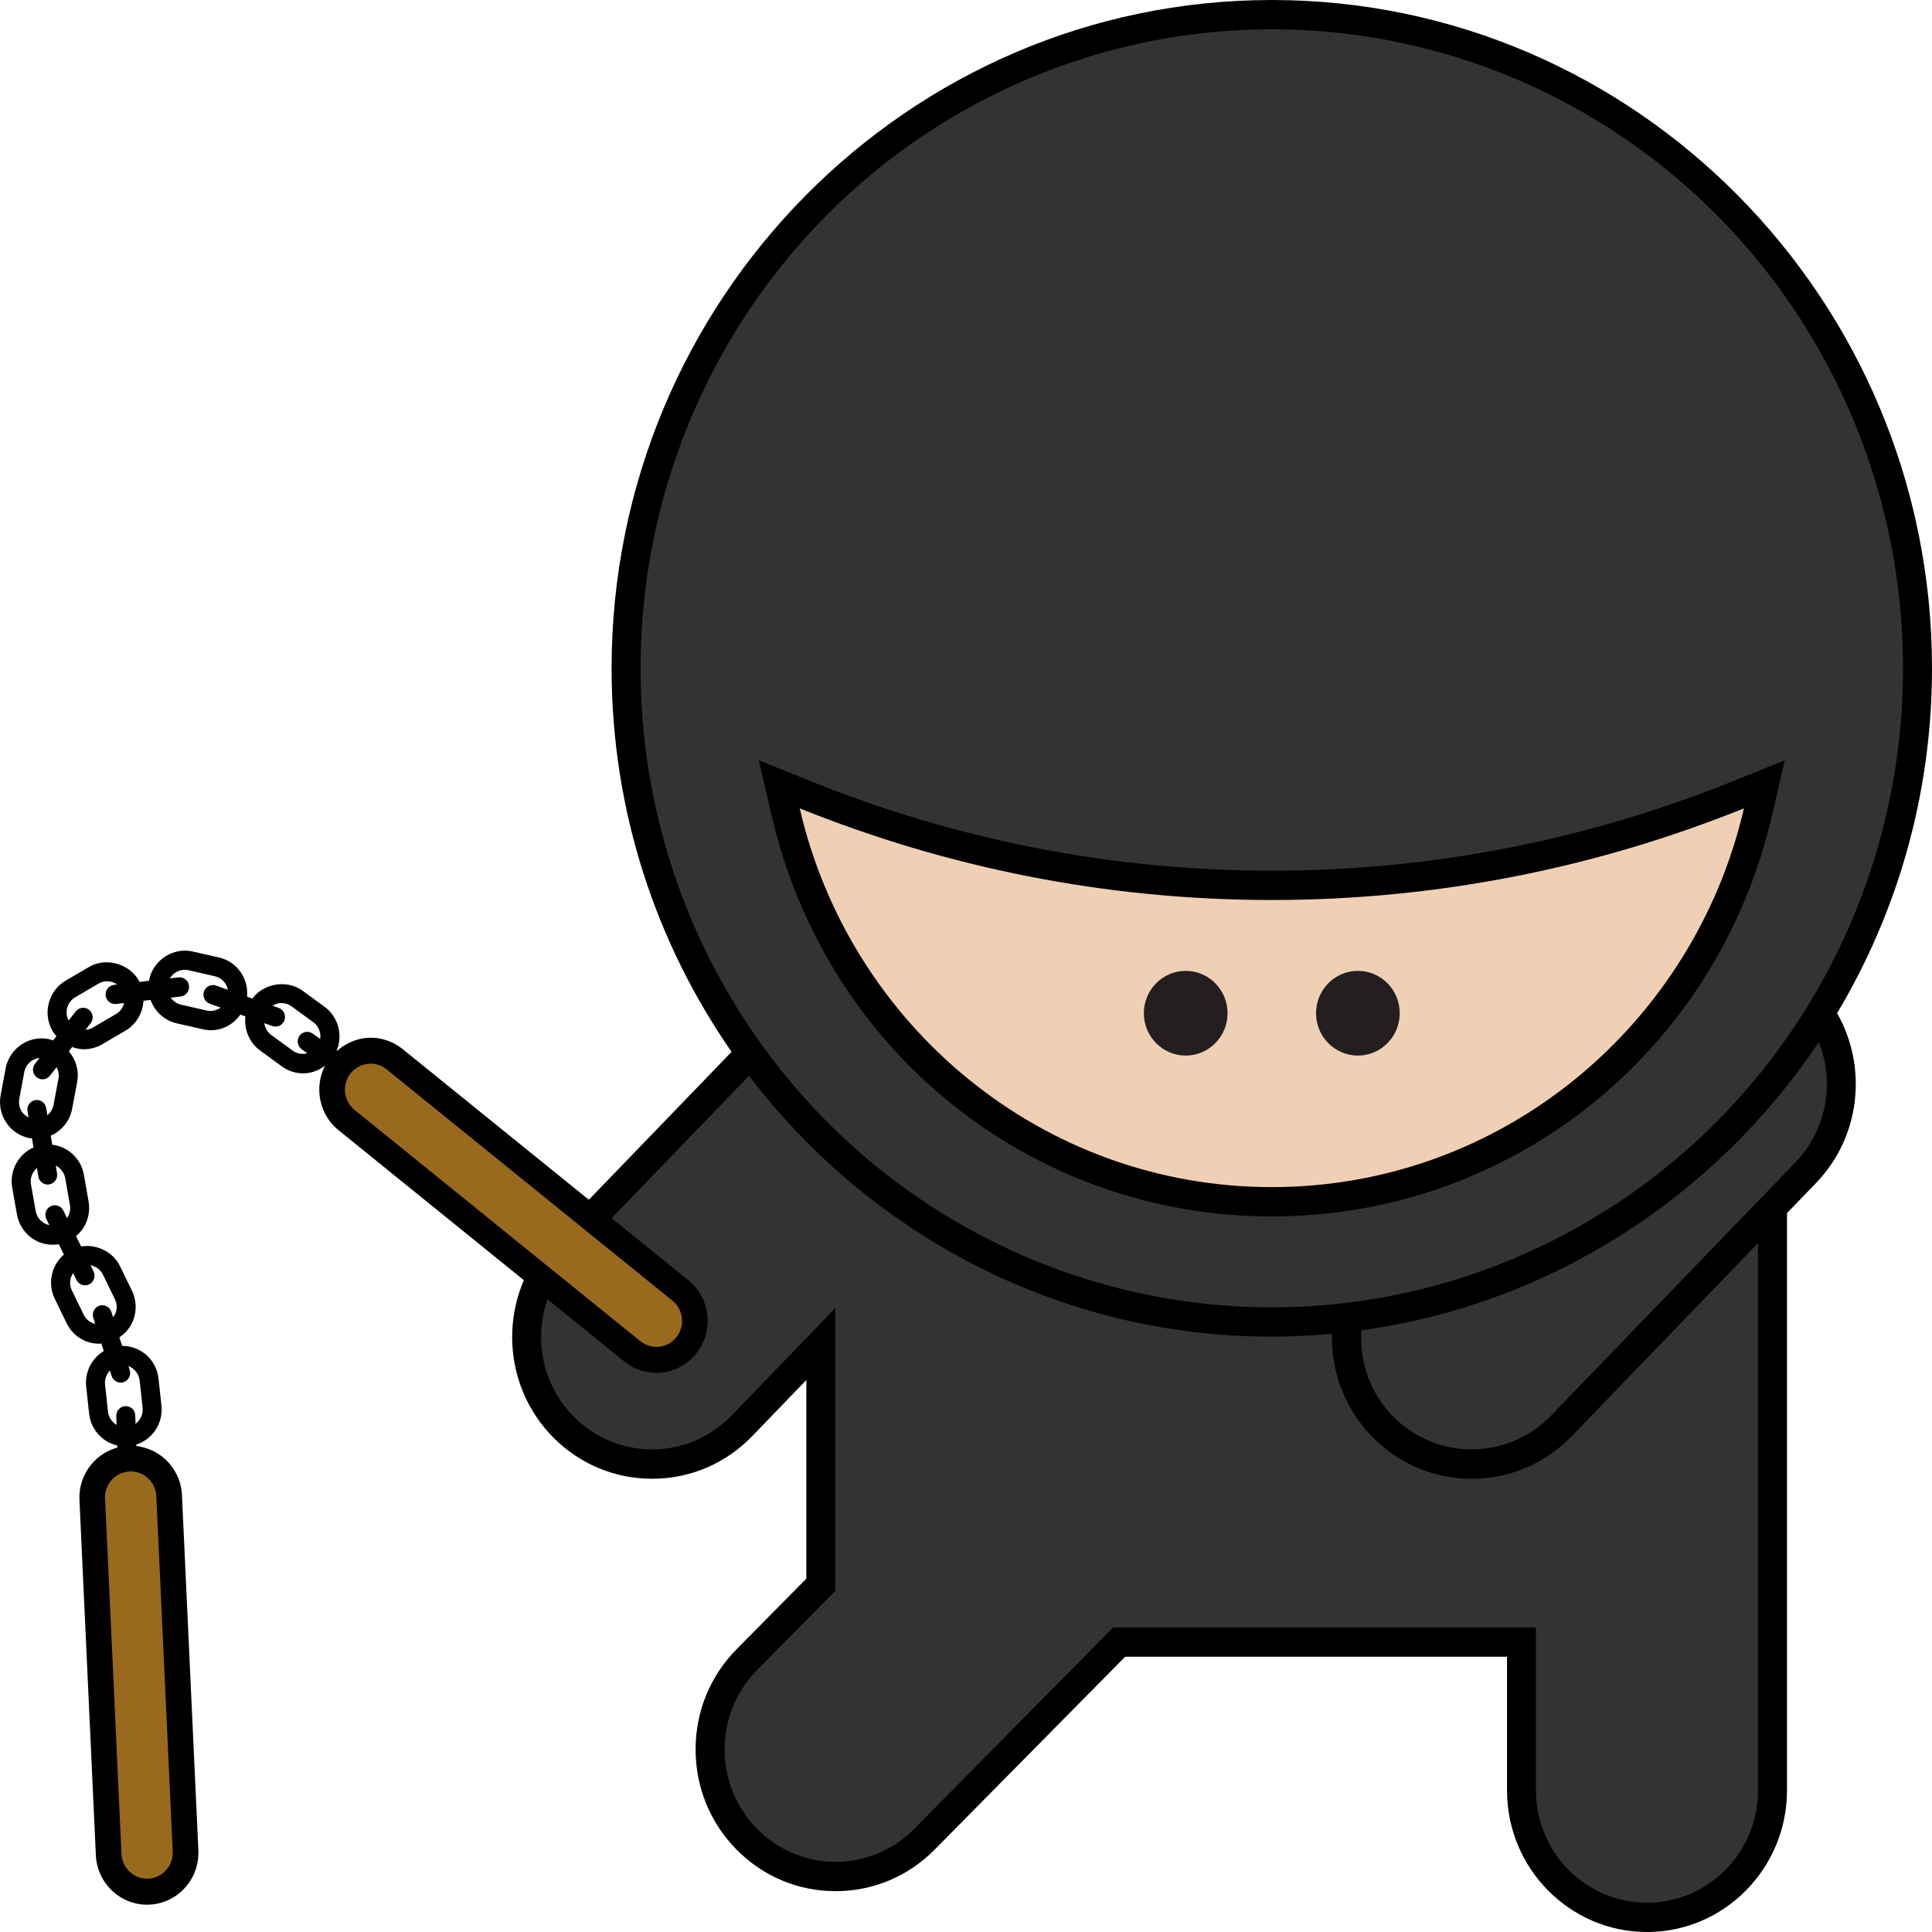 <?xml version="1.0" encoding="utf-8"?>
<!-- Generator: Adobe Illustrator 15.0.2, SVG Export Plug-In . SVG Version: 6.00 Build 0)  -->
<!DOCTYPE svg PUBLIC "-//W3C//DTD SVG 1.1//EN" "http://www.w3.org/Graphics/SVG/1.1/DTD/svg11.dtd">
<svg version="1.1" id="Layer_1" xmlns="http://www.w3.org/2000/svg" xmlns:xlink="http://www.w3.org/1999/xlink" x="0px" y="0px"
	 width="100px" height="100px" viewBox="0 0 100 100" enable-background="new 0 0 100 100" xml:space="preserve">
<path d="M100,34.592C100,15.517,84.671,0,65.827,0C46.985,0,31.656,15.517,31.656,34.592c0,7.383,2.303,14.228,6.211,19.851
	l-9.299,9.636c-2.791,2.895-2.737,7.547,0.119,10.374c1.362,1.347,3.161,2.088,5.065,2.088c1.967,0,3.808-0.784,5.183-2.208
	l2.801-2.903V81.71l-3.609,3.653c-1.37,1.386-2.123,3.228-2.123,5.187c0,1.96,0.753,3.802,2.123,5.187
	c1.368,1.386,3.187,2.149,5.124,2.149s3.756-0.764,5.125-2.149l9.864-9.986h19.762v6.914c0,4.046,3.251,7.336,7.247,7.336
	c3.995,0,7.246-3.29,7.246-7.336V62.79L94,61.229c2.316-2.402,2.667-6.012,1.088-8.787C98.204,47.227,100,41.118,100,34.592z"/>
<g>
	<path fill="#333333" d="M38.769,55.682l-9.127,9.457c-2.218,2.299-2.176,5.981,0.095,8.228c1.119,1.105,2.568,1.656,4.017,1.656
		c1.492,0,2.985-0.586,4.111-1.752l5.373-5.567v14.635l-4.049,4.099c-2.245,2.271-2.245,5.955,0,8.227
		c1.122,1.137,2.592,1.705,4.063,1.705c1.471,0,2.942-0.568,4.063-1.705l10.305-10.431H79.5v8.432c0,3.214,2.573,5.818,5.748,5.818
		c3.174,0,5.747-2.604,5.747-5.818V64.343l-9.641,9.989c-1.375,1.424-3.216,2.208-5.183,2.208c-1.903,0-3.702-0.741-5.063-2.088
		c-1.494-1.478-2.214-3.454-2.169-5.418c-1.026,0.095-2.063,0.15-3.112,0.15C54.822,69.185,45.022,63.886,38.769,55.682z"/>
</g>
<g>
	<g>
		<path fill="#333333" d="M70.46,68.858c-0.096,1.626,0.455,3.28,1.695,4.508c1.119,1.105,2.568,1.656,4.017,1.656
			c1.492,0,2.985-0.586,4.111-1.752l12.645-13.103c1.641-1.701,2.037-4.157,1.216-6.23C88.816,61.902,80.296,67.502,70.46,68.858z"
			/>
	</g>
</g>
<g>
	<ellipse fill="#333333" cx="65.828" cy="34.592" rx="32.673" ry="33.075"/>
</g>
<g>
	<path d="M89.71,40.429c-7.631,3.077-15.666,4.637-23.883,4.637c-8.216,0-16.25-1.56-23.88-4.637l-2.668-1.076l0.654,2.831
		c2.826,12.234,13.474,20.778,25.895,20.778s23.07-8.544,25.897-20.778l0.654-2.832L89.71,40.429z"/>
</g>
<g>
	<g>
		<path fill="#EFD0B5" d="M41.393,41.839c2.594,11.235,12.546,19.606,24.435,19.606c11.89,0,21.841-8.371,24.438-19.606
			c-7.562,3.049-15.801,4.745-24.438,4.745C57.193,46.584,48.953,44.889,41.393,41.839z"/>
	</g>
</g>
<ellipse fill="#231F20" cx="61.372" cy="52.444" rx="2.166" ry="2.192"/>
<ellipse fill="#231F20" cx="70.284" cy="52.444" rx="2.166" ry="2.192"/>
<path d="M35.635,66.272L20.84,54.3c-0.336-0.271-0.738-0.458-1.161-0.54c-0.813-0.157-1.625,0.096-2.234,0.637l-0.018-0.013
	c0.327-0.798,0.089-1.75-0.631-2.276l-1.129-0.825c-0.802-0.588-2.01-0.396-2.604,0.401l-0.276-0.098
	c0.037-0.414-0.053-0.826-0.275-1.184c-0.268-0.432-0.686-0.731-1.178-0.843L9.975,49.25c-1.001-0.228-2.026,0.428-2.251,1.44
	c-0.006,0.026-0.005,0.051-0.009,0.076l-0.5,0.059c-0.013-0.027-0.021-0.055-0.035-0.08c-0.502-0.876-1.707-1.207-2.573-0.694
	l-1.204,0.705c-0.437,0.257-0.749,0.67-0.878,1.163c-0.128,0.491-0.061,1.004,0.191,1.441c0.058,0.101,0.134,0.185,0.207,0.271
	l-0.174,0.224c-0.083-0.028-0.165-0.06-0.253-0.076c-1.026-0.196-2.009,0.502-2.203,1.517L0.034,56.68
	c-0.095,0.501,0.009,1.008,0.292,1.43c0.283,0.421,0.711,0.705,1.205,0.801c0.042,0.008,0.083,0.007,0.124,0.013l0.078,0.47
	c-0.778,0.345-1.256,1.193-1.101,2.079l0.245,1.384c0.16,0.911,0.939,1.572,1.852,1.572c0.001,0,0.001,0,0.001,0
	c0.104,0,0.208-0.011,0.313-0.027l0.265,0.533c-0.642,0.553-0.862,1.491-0.474,2.29l0.616,1.265
	c0.319,0.655,0.966,1.062,1.689,1.062c0.037,0,0.072-0.011,0.109-0.013l0.123,0.391c-0.612,0.371-0.993,1.078-0.91,1.843
	l0.152,1.401c0.102,0.934,0.858,1.64,1.775,1.687c-1.341,0.196-2.345,1.388-2.275,2.784l0.849,18.391
	c0.075,1.48,1.325,2.624,2.788,2.547c1.462-0.075,2.591-1.341,2.517-2.822l-0.85-18.39c-0.071-1.418-1.225-2.515-2.608-2.539
	c0.968-0.172,1.655-1.073,1.547-2.077l-0.152-1.399C8.1,70.381,7.282,69.658,6.32,69.665l-0.14-0.442
	c0.343-0.23,0.606-0.562,0.741-0.964c0.162-0.482,0.129-1-0.094-1.457L6.213,65.54c-0.368-0.756-1.217-1.155-2.014-1.024
	l-0.266-0.536c0.127-0.107,0.245-0.227,0.343-0.367c0.288-0.418,0.397-0.926,0.309-1.427l-0.244-1.387
	c-0.148-0.835-0.826-1.45-1.636-1.549l-0.078-0.468c0.559-0.245,0.986-0.752,1.106-1.389l0.261-1.384
	c0.11-0.593-0.069-1.169-0.43-1.594l0.171-0.221c0.196,0.068,0.398,0.116,0.611,0.116c0.33,0,0.656-0.089,0.943-0.257l1.203-0.704
	c0.571-0.335,0.9-0.928,0.934-1.549l0.368-0.044c0.213,0.589,0.704,1.063,1.351,1.211l1.359,0.311
	c0.135,0.031,0.273,0.047,0.411,0.047c0.628,0,1.181-0.318,1.525-0.809l0.262,0.093c-0.073,0.663,0.189,1.345,0.758,1.763
	l1.129,0.825c0.322,0.236,0.703,0.36,1.1,0.36c0.413,0,0.805-0.146,1.128-0.392l0.003,0.002c-0.568,1.114-0.302,2.519,0.7,3.33
	l14.794,11.972c0.336,0.273,0.738,0.461,1.161,0.542c0.971,0.187,1.956-0.182,2.572-0.963
	C36.963,68.893,36.776,67.197,35.635,66.272z M7.228,71.461L7.38,72.86c0.054,0.5-0.303,0.951-0.796,1.007
	c-0.508,0.043-0.941-0.311-0.995-0.806l-0.152-1.399c-0.03-0.279,0.076-0.534,0.253-0.722l0.088,0.277
	c0.067,0.212,0.261,0.347,0.469,0.347c0.05,0,0.1-0.008,0.149-0.023c0.259-0.084,0.401-0.363,0.319-0.625l-0.065-0.207
	C6.958,70.827,7.19,71.11,7.228,71.461z M5.331,65.979l0.615,1.263c0.107,0.218,0.123,0.466,0.046,0.696
	c-0.031,0.091-0.084,0.168-0.139,0.243l-0.088-0.277c-0.083-0.262-0.359-0.404-0.618-0.323c-0.259,0.084-0.401,0.363-0.319,0.625
	l0.101,0.319c-0.257-0.062-0.478-0.23-0.597-0.478l-0.615-1.264c-0.146-0.298-0.101-0.631,0.066-0.892l0.18,0.363
	c0.086,0.174,0.26,0.274,0.439,0.274c0.074,0,0.149-0.018,0.22-0.053c0.242-0.124,0.341-0.422,0.219-0.668l-0.157-0.317
	C4.961,65.544,5.203,65.716,5.331,65.979z M3.374,60.974l0.244,1.388c0.043,0.239-0.01,0.481-0.147,0.682c0,0,0,0-0.001,0.001
	l-0.191-0.388c-0.122-0.246-0.417-0.344-0.66-0.222c-0.242,0.124-0.34,0.423-0.218,0.668l0.152,0.309
	c-0.353-0.073-0.64-0.355-0.706-0.73l-0.245-1.384c-0.059-0.329,0.077-0.639,0.31-0.842l0.073,0.441
	c0.04,0.243,0.248,0.416,0.483,0.416c0.027,0,0.055-0.003,0.082-0.008c0.269-0.046,0.449-0.302,0.403-0.572l-0.067-0.403
	C3.132,60.455,3.322,60.683,3.374,60.974z M3.028,55.824l-0.261,1.384c-0.04,0.212-0.16,0.387-0.314,0.519l-0.062-0.376
	c-0.045-0.271-0.306-0.459-0.565-0.408c-0.269,0.045-0.449,0.301-0.403,0.572l0.052,0.32c-0.13-0.068-0.25-0.157-0.335-0.285
	C1.003,57.349,0.954,57.105,1,56.866l0.259-1.384c0.076-0.396,0.401-0.682,0.789-0.725l-0.236,0.304
	c-0.168,0.216-0.131,0.529,0.083,0.699c0.09,0.071,0.197,0.105,0.304,0.105c0.146,0,0.289-0.064,0.386-0.189l0.345-0.443
	C3.02,55.411,3.068,55.612,3.028,55.824z M6.001,52.489l-1.204,0.704c-0.113,0.067-0.241,0.101-0.37,0.112l0.265-0.34
	c0.168-0.215,0.131-0.528-0.083-0.698c-0.212-0.168-0.52-0.133-0.69,0.083l-0.367,0.473c-0.104-0.202-0.134-0.429-0.078-0.649
	c0.063-0.236,0.212-0.434,0.421-0.557l1.205-0.705c0.137-0.081,0.292-0.124,0.449-0.124c0.188,0,0.364,0.065,0.514,0.171
	l-0.162,0.019c-0.27,0.031-0.463,0.278-0.432,0.55c0.028,0.255,0.241,0.441,0.487,0.441c0.02,0,0.038,0,0.058-0.004l0.407-0.047
	C6.363,52.151,6.221,52.36,6.001,52.489z M10.72,52.31l-1.357-0.311c-0.222-0.052-0.4-0.188-0.524-0.361l0.512-0.061
	c0.27-0.031,0.463-0.277,0.432-0.551c-0.03-0.274-0.28-0.472-0.544-0.438l-0.446,0.052c0.16-0.267,0.448-0.443,0.767-0.443
	c0.066,0,0.134,0.007,0.2,0.022l1.358,0.31c0.234,0.054,0.434,0.196,0.562,0.403c0.058,0.092,0.092,0.194,0.113,0.299l-0.608-0.218
	c-0.255-0.092-0.536,0.045-0.627,0.304c-0.09,0.26,0.044,0.543,0.301,0.635l0.565,0.202C11.221,52.296,10.968,52.364,10.72,52.31z
	 M15.167,54.392l-1.128-0.824c-0.205-0.15-0.326-0.373-0.36-0.609l0.418,0.149c0.054,0.019,0.108,0.028,0.163,0.028
	c0.203,0,0.393-0.128,0.464-0.333c0.09-0.259-0.044-0.543-0.301-0.634l-0.313-0.111c0.138-0.084,0.292-0.142,0.457-0.142
	c0.19,0,0.372,0.06,0.526,0.173l1.129,0.825c0.278,0.203,0.396,0.54,0.353,0.862l-0.393-0.278c-0.221-0.158-0.528-0.104-0.684,0.121
	s-0.103,0.535,0.12,0.692l0.29,0.207C15.655,54.58,15.383,54.55,15.167,54.392z"/>
<path fill="#996A1D" d="M33.727,69.691c-0.206-0.039-0.406-0.128-0.581-0.27L18.353,57.45c-0.572-0.465-0.666-1.311-0.208-1.891
	c0.459-0.579,1.293-0.673,1.866-0.209l14.793,11.972c0.573,0.463,0.666,1.309,0.208,1.889
	C34.695,69.613,34.194,69.781,33.727,69.691z"/>
<path fill="#996A1D" d="M7.683,97.238c-0.733,0.038-1.357-0.532-1.395-1.273L5.439,77.574c-0.037-0.741,0.527-1.372,1.259-1.411
	c0.73-0.037,1.356,0.533,1.393,1.274l0.849,18.39C8.977,96.567,8.414,97.201,7.683,97.238z"/>
<g>
	<path d="M7.06,75.68c0.011,0,0.019,0.003,0.029,0.003L7,73.261c-0.01-0.274-0.197-0.472-0.51-0.479
		c-0.27,0.01-0.482,0.241-0.472,0.516l0.095,2.607C6.378,75.767,6.691,75.68,7.06,75.68z"/>
</g>
</svg>
